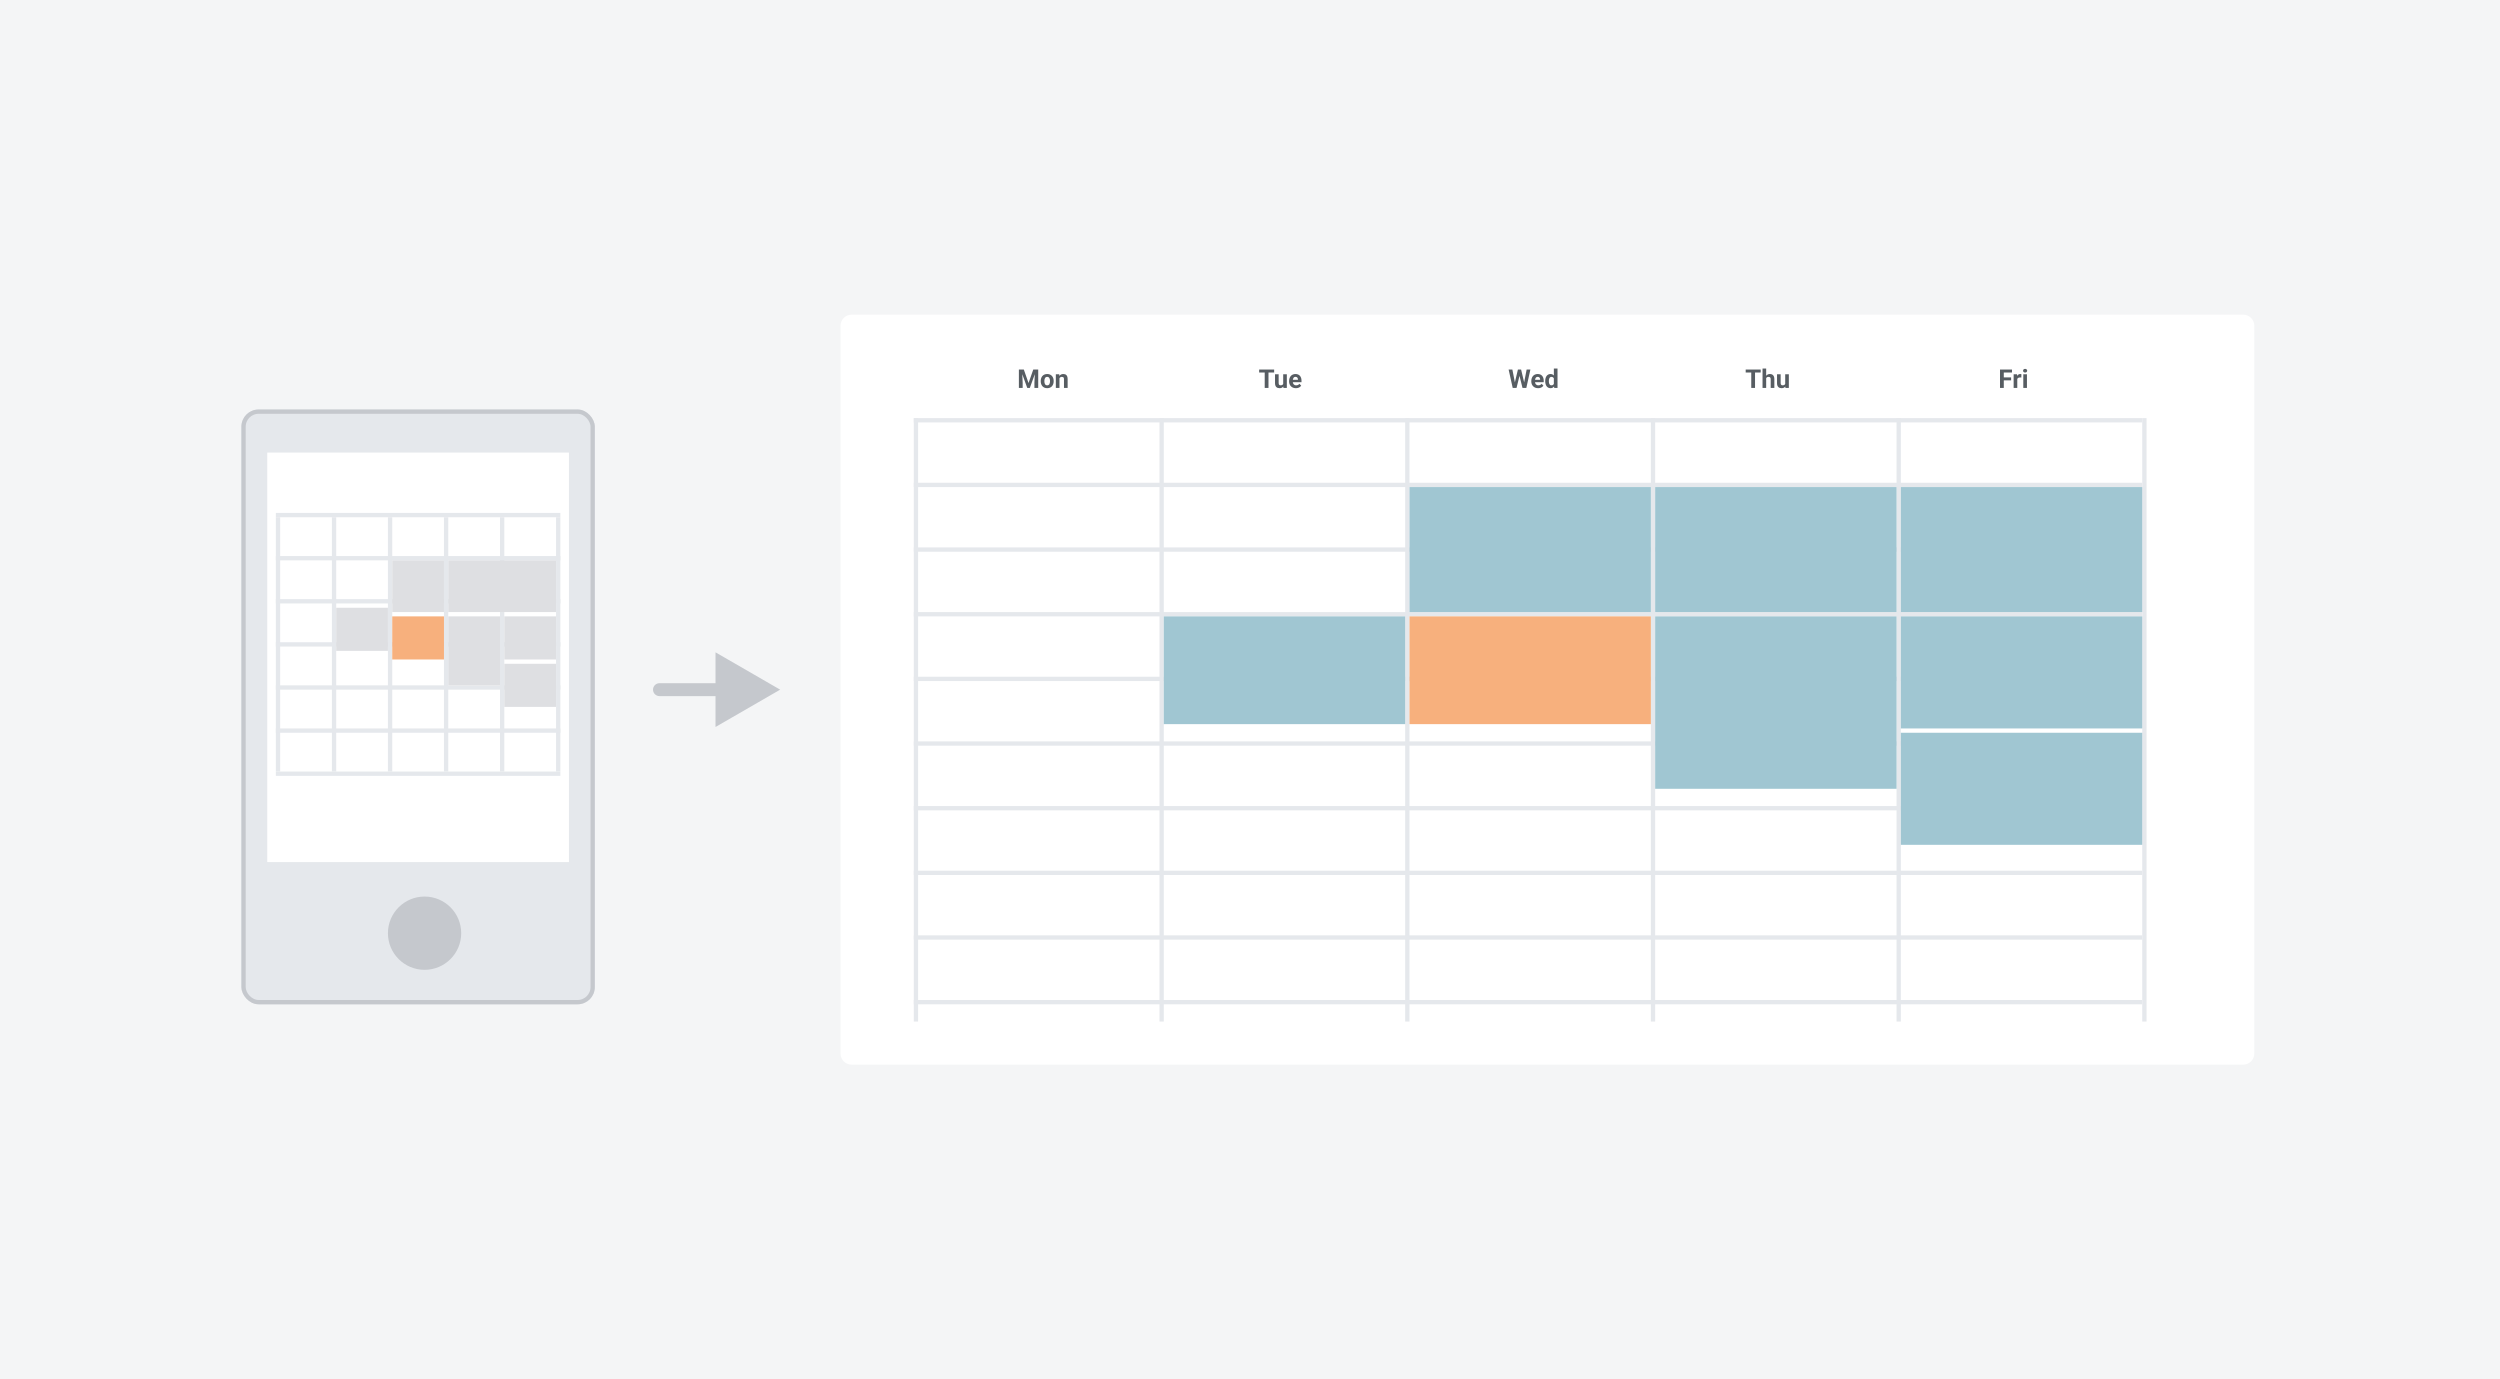 <svg width="580" height="320" viewBox="0 0 580 320" fill="none" xmlns="http://www.w3.org/2000/svg">
<path d="M0 0H580V320H0V0Z" fill="#F4F5F6"/>
<path d="M153 158.5C152.172 158.5 151.5 159.172 151.5 160C151.5 160.828 152.172 161.5 153 161.5V158.5ZM181 160L166 151.34V168.66L181 160ZM153 161.5H167.5V158.5H153V161.5Z" fill="#C5C8CD"/>
<line x1="109.5" y1="173" x2="109.5" y2="232" stroke="#C5C8CD"/>
<g filter="url(#filter0_d_2013_11846)">
<rect x="56" y="95" width="82" height="138" rx="4" fill="#E5E8EC"/>
<rect x="56.5" y="95.5" width="81" height="137" rx="3.5" stroke="#C5C8CD"/>
</g>
<rect x="62" y="105" width="70" height="95" fill="white"/>
<circle cx="98.5" cy="216.5" r="8.5" fill="#C5C8CD"/>
<line x1="90.5" y1="120" x2="90.5" y2="179" stroke="#E5E8EC"/>
<line x1="77.5" y1="120" x2="77.5" y2="179" stroke="#E5E8EC"/>
<line x1="64.5" y1="120" x2="64.5" y2="179" stroke="#E5E8EC"/>
<line x1="130" y1="139.5" x2="64" y2="139.5" stroke="#E5E8EC"/>
<line x1="130" y1="129.5" x2="64" y2="129.5" stroke="#E5E8EC"/>
<line x1="103.5" y1="120" x2="103.5" y2="179" stroke="#E5E8EC"/>
<line x1="130" y1="159.5" x2="64" y2="159.5" stroke="#E5E8EC"/>
<line x1="130" y1="149.5" x2="64" y2="149.5" stroke="#E5E8EC"/>
<line x1="116.5" y1="120" x2="116.5" y2="179" stroke="#E5E8EC"/>
<line x1="129.5" y1="120" x2="129.5" y2="179" stroke="#E5E8EC"/>
<line x1="130" y1="169.5" x2="64" y2="169.5" stroke="#E5E8EC"/>
<line x1="130" y1="179.5" x2="64" y2="179.5" stroke="#E5E8EC"/>
<line x1="130" y1="119.5" x2="64" y2="119.5" stroke="#E5E8EC"/>
<g filter="url(#filter1_d_2013_11846)">
<path d="M195 75.579C195 74.155 196.155 73 197.579 73H520.421C521.845 73 523 74.155 523 75.579V244.421C523 245.845 521.845 247 520.421 247H197.579C196.155 247 195 245.845 195 244.421V75.579Z" fill="white"/>
</g>
<path fill-rule="evenodd" clip-rule="evenodd" d="M497 98H212V97H497V98Z" fill="#E5E8EC"/>
<path fill-rule="evenodd" clip-rule="evenodd" d="M497 113H212V112H497V113Z" fill="#E5E8EC"/>
<path fill-rule="evenodd" clip-rule="evenodd" d="M497 128H212V127H497V128Z" fill="#E5E8EC"/>
<path fill-rule="evenodd" clip-rule="evenodd" d="M497 142H212V143H497V142Z" fill="#E5E8EC"/>
<path fill-rule="evenodd" clip-rule="evenodd" d="M497 158H212V157H497V158Z" fill="#E5E8EC"/>
<path fill-rule="evenodd" clip-rule="evenodd" d="M497 173H212V172H497V173Z" fill="#E5E8EC"/>
<path fill-rule="evenodd" clip-rule="evenodd" d="M497 188H212V187H497V188Z" fill="#E5E8EC"/>
<path fill-rule="evenodd" clip-rule="evenodd" d="M497 203H212V202H497V203Z" fill="#E5E8EC"/>
<path fill-rule="evenodd" clip-rule="evenodd" d="M497 218H212V217H497V218Z" fill="#E5E8EC"/>
<path fill-rule="evenodd" clip-rule="evenodd" d="M497 233H212V232H497V233Z" fill="#E5E8EC"/>
<path fill-rule="evenodd" clip-rule="evenodd" d="M212 237L212 97L213 97L213 237L212 237Z" fill="#E5E8EC"/>
<path fill-rule="evenodd" clip-rule="evenodd" d="M269 237L269 97L270 97L270 237L269 237Z" fill="#E5E8EC"/>
<path fill-rule="evenodd" clip-rule="evenodd" d="M326 237L326 97L327 97L327 237L326 237Z" fill="#E5E8EC"/>
<path fill-rule="evenodd" clip-rule="evenodd" d="M383 237L383 97L384 97L384 237L383 237Z" fill="#E5E8EC"/>
<path fill-rule="evenodd" clip-rule="evenodd" d="M440 237L440 97L441 97L441 237L440 237Z" fill="#E5E8EC"/>
<path fill-rule="evenodd" clip-rule="evenodd" d="M497 237L497 97L498 97L498 237L497 237Z" fill="#E5E8EC"/>
<path d="M236.782 85.734H237.526L238.622 88.866L239.718 85.734H240.462L238.921 90H238.323L236.782 85.734ZM236.381 85.734H237.122L237.257 88.787V90H236.381V85.734ZM240.122 85.734H240.866V90H239.987V88.787L240.122 85.734Z" fill="#575D62"/>
<path d="M241.449 88.447V88.386C241.449 88.153 241.482 87.939 241.549 87.744C241.615 87.547 241.712 87.376 241.839 87.231C241.966 87.087 242.122 86.975 242.308 86.894C242.493 86.812 242.706 86.772 242.946 86.772C243.187 86.772 243.4 86.812 243.588 86.894C243.775 86.975 243.933 87.087 244.06 87.231C244.188 87.376 244.286 87.547 244.353 87.744C244.419 87.939 244.452 88.153 244.452 88.386V88.447C244.452 88.678 244.419 88.892 244.353 89.089C244.286 89.284 244.188 89.455 244.06 89.602C243.933 89.746 243.776 89.858 243.591 89.939C243.405 90.019 243.192 90.059 242.952 90.059C242.712 90.059 242.498 90.019 242.311 89.939C242.125 89.858 241.968 89.746 241.839 89.602C241.712 89.455 241.615 89.284 241.549 89.089C241.482 88.892 241.449 88.678 241.449 88.447ZM242.293 88.386V88.447C242.293 88.58 242.305 88.704 242.328 88.819C242.352 88.935 242.389 89.036 242.439 89.124C242.492 89.21 242.561 89.277 242.645 89.326C242.729 89.375 242.831 89.399 242.952 89.399C243.069 89.399 243.17 89.375 243.254 89.326C243.338 89.277 243.405 89.21 243.456 89.124C243.507 89.036 243.544 88.935 243.567 88.819C243.593 88.704 243.605 88.58 243.605 88.447V88.386C243.605 88.257 243.593 88.136 243.567 88.022C243.544 87.907 243.506 87.806 243.453 87.718C243.402 87.628 243.335 87.558 243.251 87.507C243.167 87.456 243.065 87.431 242.946 87.431C242.827 87.431 242.726 87.456 242.642 87.507C242.56 87.558 242.492 87.628 242.439 87.718C242.389 87.806 242.352 87.907 242.328 88.022C242.305 88.136 242.293 88.257 242.293 88.386Z" fill="#575D62"/>
<path d="M245.797 87.507V90H244.953V86.83H245.744L245.797 87.507ZM245.674 88.304H245.445C245.445 88.069 245.476 87.858 245.536 87.671C245.597 87.481 245.682 87.32 245.791 87.188C245.9 87.053 246.03 86.95 246.181 86.88C246.333 86.808 246.503 86.772 246.69 86.772C246.839 86.772 246.975 86.793 247.098 86.836C247.221 86.879 247.326 86.947 247.414 87.041C247.504 87.135 247.572 87.259 247.619 87.413C247.668 87.567 247.692 87.756 247.692 87.978V90H246.843V87.976C246.843 87.835 246.823 87.726 246.784 87.647C246.745 87.569 246.688 87.515 246.611 87.483C246.537 87.45 246.445 87.434 246.336 87.434C246.223 87.434 246.124 87.456 246.04 87.501C245.958 87.546 245.89 87.608 245.835 87.689C245.782 87.767 245.742 87.858 245.715 87.964C245.688 88.069 245.674 88.183 245.674 88.304Z" fill="#575D62"/>
<path d="M294.289 85.734V90H293.413V85.734H294.289ZM295.602 85.734V86.423H292.121V85.734H295.602Z" fill="#575D62"/>
<path d="M297.702 89.241V86.83H298.546V90H297.752L297.702 89.241ZM297.796 88.591L298.045 88.585C298.045 88.796 298.021 88.992 297.972 89.174C297.923 89.353 297.85 89.51 297.752 89.643C297.654 89.773 297.531 89.876 297.383 89.95C297.234 90.022 297.06 90.059 296.858 90.059C296.704 90.059 296.562 90.037 296.431 89.994C296.302 89.949 296.19 89.88 296.097 89.786C296.005 89.69 295.933 89.568 295.88 89.42C295.829 89.269 295.804 89.089 295.804 88.878V86.83H296.647V88.884C296.647 88.978 296.658 89.057 296.68 89.121C296.703 89.186 296.735 89.238 296.776 89.279C296.817 89.32 296.865 89.35 296.92 89.367C296.977 89.385 297.039 89.394 297.107 89.394C297.281 89.394 297.418 89.358 297.518 89.288C297.619 89.218 297.69 89.122 297.731 89.001C297.774 88.878 297.796 88.741 297.796 88.591Z" fill="#575D62"/>
<path d="M300.649 90.059C300.403 90.059 300.183 90.019 299.987 89.941C299.792 89.861 299.626 89.751 299.489 89.61C299.354 89.47 299.251 89.307 299.179 89.121C299.106 88.934 299.07 88.734 299.07 88.523V88.406C299.07 88.166 299.104 87.946 299.173 87.747C299.241 87.548 299.339 87.375 299.466 87.228C299.595 87.082 299.751 86.97 299.935 86.892C300.118 86.811 300.325 86.772 300.556 86.772C300.78 86.772 300.979 86.809 301.153 86.883C301.327 86.957 301.473 87.062 301.59 87.199C301.709 87.336 301.799 87.5 301.859 87.691C301.92 87.881 301.95 88.092 301.95 88.324V88.676H299.431V88.113H301.121V88.049C301.121 87.932 301.1 87.827 301.057 87.735C301.016 87.642 300.953 87.567 300.869 87.513C300.785 87.458 300.678 87.431 300.547 87.431C300.436 87.431 300.34 87.455 300.26 87.504C300.18 87.553 300.114 87.621 300.063 87.709C300.015 87.797 299.978 87.9 299.952 88.019C299.929 88.137 299.917 88.266 299.917 88.406V88.523C299.917 88.65 299.935 88.768 299.97 88.875C300.007 88.982 300.059 89.075 300.125 89.153C300.193 89.231 300.275 89.292 300.371 89.335C300.469 89.378 300.579 89.399 300.702 89.399C300.854 89.399 300.996 89.37 301.127 89.311C301.26 89.251 301.374 89.16 301.47 89.039L301.88 89.484C301.813 89.58 301.723 89.672 301.607 89.76C301.494 89.848 301.357 89.92 301.197 89.977C301.037 90.031 300.854 90.059 300.649 90.059Z" fill="#575D62"/>
<path d="M351.307 89.323L352.156 85.734H352.631L352.739 86.332L351.834 90H351.324L351.307 89.323ZM350.87 85.734L351.573 89.323L351.515 90H350.946L350 85.734H350.87ZM353.486 89.309L354.181 85.734H355.051L354.107 90H353.539L353.486 89.309ZM352.897 85.734L353.753 89.338L353.729 90H353.22L352.309 86.329L352.426 85.734H352.897Z" fill="#575D62"/>
<path d="M356.841 90.059C356.595 90.059 356.374 90.019 356.179 89.941C355.983 89.861 355.817 89.751 355.681 89.61C355.546 89.47 355.442 89.307 355.37 89.121C355.298 88.934 355.262 88.734 355.262 88.523V88.406C355.262 88.166 355.296 87.946 355.364 87.747C355.433 87.548 355.53 87.375 355.657 87.228C355.786 87.082 355.942 86.97 356.126 86.892C356.31 86.811 356.517 86.772 356.747 86.772C356.972 86.772 357.171 86.809 357.345 86.883C357.519 86.957 357.664 87.062 357.781 87.199C357.9 87.336 357.99 87.5 358.051 87.691C358.111 87.881 358.142 88.092 358.142 88.324V88.676H355.622V88.113H357.312V88.049C357.312 87.932 357.291 87.827 357.248 87.735C357.207 87.642 357.145 87.567 357.061 87.513C356.977 87.458 356.869 87.431 356.738 87.431C356.627 87.431 356.531 87.455 356.451 87.504C356.371 87.553 356.306 87.621 356.255 87.709C356.206 87.797 356.169 87.9 356.144 88.019C356.12 88.137 356.108 88.266 356.108 88.406V88.523C356.108 88.65 356.126 88.768 356.161 88.875C356.198 88.982 356.25 89.075 356.316 89.153C356.385 89.231 356.467 89.292 356.562 89.335C356.66 89.378 356.771 89.399 356.894 89.399C357.046 89.399 357.188 89.37 357.318 89.311C357.451 89.251 357.565 89.16 357.661 89.039L358.071 89.484C358.005 89.58 357.914 89.672 357.799 89.76C357.686 89.848 357.549 89.92 357.389 89.977C357.229 90.031 357.046 90.059 356.841 90.059Z" fill="#575D62"/>
<path d="M360.494 89.309V85.5H361.344V90H360.579L360.494 89.309ZM358.49 88.453V88.392C358.49 88.149 358.518 87.93 358.572 87.732C358.627 87.533 358.707 87.362 358.812 87.22C358.918 87.077 359.048 86.967 359.202 86.889C359.356 86.811 359.532 86.772 359.729 86.772C359.915 86.772 360.077 86.811 360.216 86.889C360.356 86.967 360.476 87.078 360.573 87.223C360.673 87.365 360.753 87.534 360.813 87.73C360.874 87.923 360.918 88.135 360.945 88.365V88.5C360.918 88.721 360.874 88.926 360.813 89.115C360.753 89.305 360.673 89.471 360.573 89.613C360.476 89.754 360.356 89.863 360.216 89.941C360.075 90.019 359.911 90.059 359.724 90.059C359.526 90.059 359.351 90.019 359.196 89.939C359.044 89.858 358.915 89.746 358.81 89.602C358.706 89.457 358.627 89.287 358.572 89.092C358.518 88.897 358.49 88.684 358.49 88.453ZM359.334 88.392V88.453C359.334 88.584 359.344 88.706 359.363 88.819C359.385 88.933 359.419 89.033 359.466 89.121C359.515 89.207 359.577 89.274 359.653 89.323C359.731 89.37 359.826 89.394 359.938 89.394C360.082 89.394 360.201 89.361 360.295 89.297C360.389 89.231 360.46 89.14 360.509 89.024C360.56 88.909 360.589 88.776 360.597 88.626V88.242C360.591 88.119 360.573 88.009 360.544 87.911C360.517 87.811 360.476 87.727 360.421 87.656C360.368 87.586 360.302 87.531 360.222 87.492C360.144 87.453 360.051 87.434 359.943 87.434C359.834 87.434 359.74 87.459 359.662 87.51C359.584 87.559 359.521 87.626 359.472 87.712C359.425 87.798 359.39 87.899 359.366 88.017C359.345 88.132 359.334 88.257 359.334 88.392Z" fill="#575D62"/>
<path d="M407.168 85.734V90H406.292V85.734H407.168ZM408.48 85.734V86.423H405V85.734H408.48Z" fill="#575D62"/>
<path d="M409.752 85.5V90H408.908V85.5H409.752ZM409.632 88.304H409.4C409.402 88.083 409.432 87.88 409.488 87.694C409.545 87.507 409.626 87.345 409.731 87.208C409.837 87.069 409.963 86.962 410.109 86.886C410.258 86.81 410.422 86.772 410.602 86.772C410.758 86.772 410.899 86.794 411.026 86.839C411.155 86.882 411.266 86.952 411.357 87.05C411.451 87.145 411.523 87.272 411.574 87.428C411.625 87.584 411.65 87.773 411.65 87.996V90H410.801V87.99C410.801 87.85 410.78 87.739 410.739 87.659C410.7 87.577 410.643 87.519 410.566 87.486C410.492 87.451 410.4 87.434 410.291 87.434C410.17 87.434 410.066 87.456 409.98 87.501C409.896 87.546 409.829 87.608 409.778 87.689C409.728 87.767 409.69 87.858 409.667 87.964C409.644 88.069 409.632 88.183 409.632 88.304Z" fill="#575D62"/>
<path d="M414.167 89.241V86.83H415.011V90H414.217L414.167 89.241ZM414.261 88.591L414.51 88.585C414.51 88.796 414.485 88.992 414.437 89.174C414.388 89.353 414.314 89.51 414.217 89.643C414.119 89.773 413.996 89.876 413.848 89.95C413.699 90.022 413.524 90.059 413.323 90.059C413.169 90.059 413.026 90.037 412.896 89.994C412.767 89.949 412.655 89.88 412.562 89.786C412.47 89.69 412.397 89.568 412.345 89.42C412.294 89.269 412.269 89.089 412.269 88.878V86.83H413.112V88.884C413.112 88.978 413.123 89.057 413.145 89.121C413.168 89.186 413.2 89.238 413.241 89.279C413.282 89.32 413.33 89.35 413.385 89.367C413.441 89.385 413.504 89.394 413.572 89.394C413.746 89.394 413.883 89.358 413.982 89.288C414.084 89.218 414.155 89.122 414.196 89.001C414.239 88.878 414.261 88.741 414.261 88.591Z" fill="#575D62"/>
<path d="M464.879 85.734V90H464V85.734H464.879ZM466.578 87.557V88.242H464.639V87.557H466.578ZM466.783 85.734V86.423H464.639V85.734H466.783Z" fill="#575D62"/>
<path d="M468.008 87.522V90H467.164V86.83H467.958L468.008 87.522ZM468.963 86.81L468.948 87.592C468.907 87.586 468.857 87.581 468.799 87.577C468.742 87.571 468.69 87.568 468.644 87.568C468.524 87.568 468.421 87.584 468.333 87.615C468.247 87.644 468.175 87.689 468.116 87.747C468.06 87.806 468.017 87.877 467.987 87.961C467.96 88.045 467.944 88.141 467.94 88.248L467.771 88.195C467.771 87.99 467.791 87.802 467.832 87.63C467.873 87.456 467.933 87.305 468.011 87.176C468.091 87.047 468.188 86.947 468.304 86.877C468.419 86.807 468.551 86.772 468.699 86.772C468.746 86.772 468.794 86.775 468.843 86.783C468.892 86.789 468.932 86.798 468.963 86.81Z" fill="#575D62"/>
<path d="M470.252 86.83V90H469.405V86.83H470.252ZM469.353 86.004C469.353 85.881 469.396 85.779 469.481 85.699C469.567 85.619 469.683 85.579 469.827 85.579C469.97 85.579 470.084 85.619 470.17 85.699C470.258 85.779 470.302 85.881 470.302 86.004C470.302 86.127 470.258 86.228 470.17 86.309C470.084 86.389 469.97 86.429 469.827 86.429C469.683 86.429 469.567 86.389 469.481 86.309C469.396 86.228 469.353 86.127 469.353 86.004Z" fill="#575D62"/>
<path d="M441 113H497V142H441V113Z" fill="#A0C6D2"/>
<g filter="url(#filter2_d_2013_11846)">
<path d="M270 143H326V168H270V143Z" fill="#A0C6D2"/>
</g>
<g filter="url(#filter3_d_2013_11846)">
<path d="M384 113H440V142H384V113Z" fill="#A0C6D2"/>
</g>
<path d="M384 143H440V183H384V143Z" fill="#A0C6D2"/>
<g filter="url(#filter4_d_2013_11846)">
<path d="M441 143H497V169H441V143Z" fill="#A0C6D2"/>
</g>
<g filter="url(#filter5_d_2013_11846)">
<path d="M441 170H497V196H441V170Z" fill="#A0C6D2"/>
</g>
<path d="M327 113H383V142H327V113Z" fill="#A0C6D2"/>
<path d="M327 143H383V168H327V143Z" fill="#F7B07D"/>
<path d="M116 130H129V142H116V130Z" fill="#DEDFE2"/>
<path d="M78 141H90V151H78V141Z" fill="#DEDFE2"/>
<path d="M104 130H116V142H104V130Z" fill="#DEDFE2"/>
<path d="M104 143H116V159H104V143Z" fill="#DEDFE2"/>
<path d="M117 143H129V153H117V143Z" fill="#DEDFE2"/>
<path d="M117 154H129V164H117V154Z" fill="#DEDFE2"/>
<path d="M91 130H103V142H91V130Z" fill="#DEDFE2"/>
<path d="M91 143H103V153H91V143Z" fill="#F7B07D"/>
<defs>
<filter id="filter0_d_2013_11846" x="54" y="93" width="86" height="142" filterUnits="userSpaceOnUse" color-interpolation-filters="sRGB">
<feFlood flood-opacity="0" result="BackgroundImageFix"/>
<feColorMatrix in="SourceAlpha" type="matrix" values="0 0 0 0 0 0 0 0 0 0 0 0 0 0 0 0 0 0 127 0" result="hardAlpha"/>
<feMorphology radius="1" operator="dilate" in="SourceAlpha" result="effect1_dropShadow_2013_11846"/>
<feOffset/>
<feGaussianBlur stdDeviation="0.5"/>
<feColorMatrix type="matrix" values="0 0 0 0 0.204 0 0 0 0 0.227 0 0 0 0 0.251 0 0 0 0.2 0"/>
<feBlend mode="normal" in2="BackgroundImageFix" result="effect1_dropShadow_2013_11846"/>
<feBlend mode="normal" in="SourceGraphic" in2="effect1_dropShadow_2013_11846" result="shape"/>
</filter>
<filter id="filter1_d_2013_11846" x="180" y="58" width="358" height="204" filterUnits="userSpaceOnUse" color-interpolation-filters="sRGB">
<feFlood flood-opacity="0" result="BackgroundImageFix"/>
<feColorMatrix in="SourceAlpha" type="matrix" values="0 0 0 0 0 0 0 0 0 0 0 0 0 0 0 0 0 0 127 0" result="hardAlpha"/>
<feOffset/>
<feGaussianBlur stdDeviation="7.5"/>
<feColorMatrix type="matrix" values="0 0 0 0 0.204 0 0 0 0 0.227 0 0 0 0 0.251 0 0 0 0.2 0"/>
<feBlend mode="normal" in2="BackgroundImageFix" result="effect1_dropShadow_2013_11846"/>
<feBlend mode="normal" in="SourceGraphic" in2="effect1_dropShadow_2013_11846" result="shape"/>
</filter>
<filter id="filter2_d_2013_11846" x="268.066" y="141.066" width="59.868" height="28.868" filterUnits="userSpaceOnUse" color-interpolation-filters="sRGB">
<feFlood flood-opacity="0" result="BackgroundImageFix"/>
<feColorMatrix in="SourceAlpha" type="matrix" values="0 0 0 0 0 0 0 0 0 0 0 0 0 0 0 0 0 0 127 0" result="hardAlpha"/>
<feOffset/>
<feGaussianBlur stdDeviation="0.967"/>
<feColorMatrix type="matrix" values="0 0 0 0 0.204 0 0 0 0 0.227 0 0 0 0 0.251 0 0 0 0.2 0"/>
<feBlend mode="normal" in2="BackgroundImageFix" result="effect1_dropShadow_2013_11846"/>
<feBlend mode="normal" in="SourceGraphic" in2="effect1_dropShadow_2013_11846" result="shape"/>
</filter>
<filter id="filter3_d_2013_11846" x="382.421" y="111.421" width="59.158" height="32.158" filterUnits="userSpaceOnUse" color-interpolation-filters="sRGB">
<feFlood flood-opacity="0" result="BackgroundImageFix"/>
<feColorMatrix in="SourceAlpha" type="matrix" values="0 0 0 0 0 0 0 0 0 0 0 0 0 0 0 0 0 0 127 0" result="hardAlpha"/>
<feOffset/>
<feGaussianBlur stdDeviation="0.79"/>
<feColorMatrix type="matrix" values="0 0 0 0 0.204 0 0 0 0 0.227 0 0 0 0 0.251 0 0 0 0.2 0"/>
<feBlend mode="normal" in2="BackgroundImageFix" result="effect1_dropShadow_2013_11846"/>
<feBlend mode="normal" in="SourceGraphic" in2="effect1_dropShadow_2013_11846" result="shape"/>
</filter>
<filter id="filter4_d_2013_11846" x="439.066" y="141.066" width="59.868" height="29.868" filterUnits="userSpaceOnUse" color-interpolation-filters="sRGB">
<feFlood flood-opacity="0" result="BackgroundImageFix"/>
<feColorMatrix in="SourceAlpha" type="matrix" values="0 0 0 0 0 0 0 0 0 0 0 0 0 0 0 0 0 0 127 0" result="hardAlpha"/>
<feOffset/>
<feGaussianBlur stdDeviation="0.967"/>
<feColorMatrix type="matrix" values="0 0 0 0 0.204 0 0 0 0 0.227 0 0 0 0 0.251 0 0 0 0.2 0"/>
<feBlend mode="normal" in2="BackgroundImageFix" result="effect1_dropShadow_2013_11846"/>
<feBlend mode="normal" in="SourceGraphic" in2="effect1_dropShadow_2013_11846" result="shape"/>
</filter>
<filter id="filter5_d_2013_11846" x="439.066" y="168.066" width="59.868" height="29.868" filterUnits="userSpaceOnUse" color-interpolation-filters="sRGB">
<feFlood flood-opacity="0" result="BackgroundImageFix"/>
<feColorMatrix in="SourceAlpha" type="matrix" values="0 0 0 0 0 0 0 0 0 0 0 0 0 0 0 0 0 0 127 0" result="hardAlpha"/>
<feOffset/>
<feGaussianBlur stdDeviation="0.967"/>
<feColorMatrix type="matrix" values="0 0 0 0 0.204 0 0 0 0 0.227 0 0 0 0 0.251 0 0 0 0.2 0"/>
<feBlend mode="normal" in2="BackgroundImageFix" result="effect1_dropShadow_2013_11846"/>
<feBlend mode="normal" in="SourceGraphic" in2="effect1_dropShadow_2013_11846" result="shape"/>
</filter>
</defs>
</svg>
